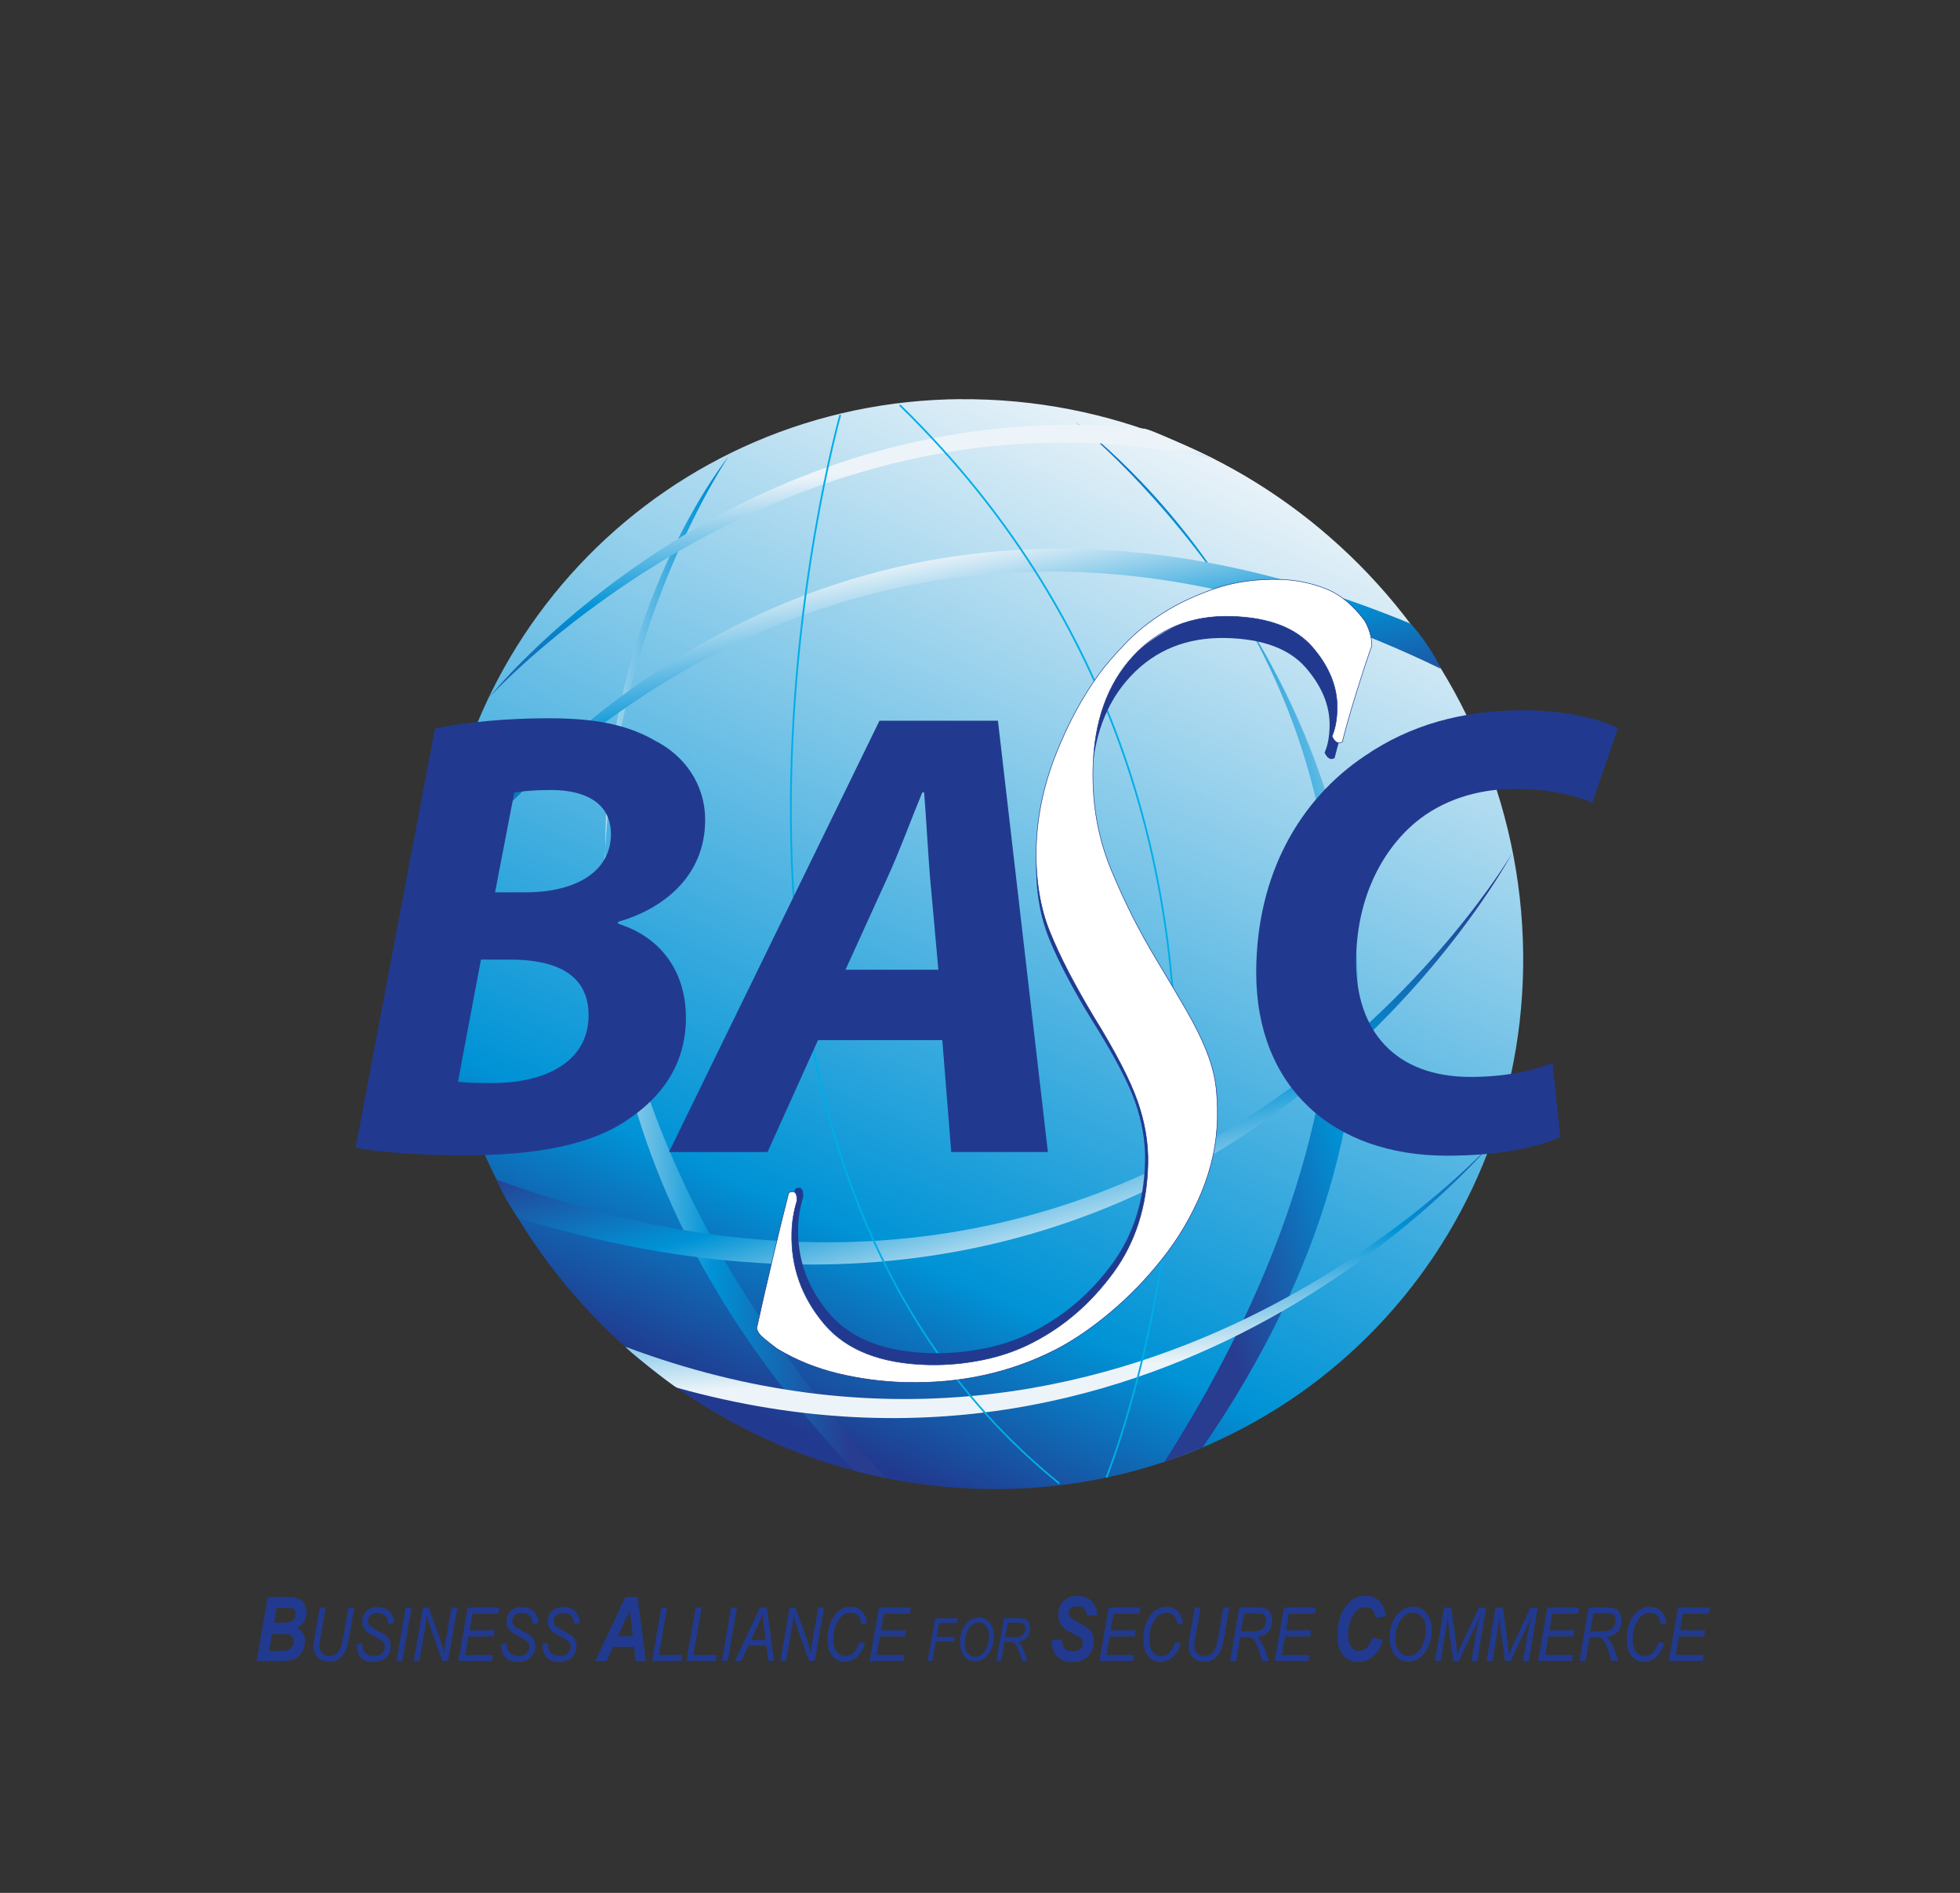 <?xml version="1.0" encoding="UTF-8"?>
<svg id="Capa_1" data-name="Capa 1" xmlns="http://www.w3.org/2000/svg" version="1.1" xmlns:xlink="http://www.w3.org/1999/xlink" viewBox="0 0 144.79 139.86">
  <rect x="0" y="0" width="144.79" height="139.86" fill="#333333" stroke="none"/>
  <defs>
    <style>
      .cls-1 {
        fill: url(#Degradado_sin_nombre_7-5);
      }

      .cls-1, .cls-2, .cls-3, .cls-4, .cls-5, .cls-6, .cls-7, .cls-8, .cls-9, .cls-10 {
        stroke-width: 0px;
      }

      .cls-2 {
        fill: url(#Degradado_sin_nombre_7-3);
      }

      .cls-3 {
        fill: url(#Degradado_sin_nombre_7-2);
      }

      .cls-11 {
        clip-path: url(#clippath-2);
      }

      .cls-12 {
        clip-path: url(#clippath-6);
      }

      .cls-4, .cls-13, .cls-14 {
        fill: none;
      }

      .cls-13 {
        stroke: #00ade7;
        stroke-linecap: round;
        stroke-width: .13px;
      }

      .cls-15 {
        clip-path: url(#clippath-7);
      }

      .cls-16 {
        clip-path: url(#clippath-1);
      }

      .cls-17 {
        clip-path: url(#clippath-4);
      }

      .cls-5 {
        fill: url(#Degradado_sin_nombre_7-4);
      }

      .cls-6 {
        fill: url(#Degradado_sin_nombre_7-6);
      }

      .cls-7 {
        fill: url(#Degradado_sin_nombre_7);
      }

      .cls-14 {
        stroke: #213a8f;
        stroke-width: .04px;
      }

      .cls-18 {
        clip-path: url(#clippath-9);
      }

      .cls-19 {
        clip-path: url(#clippath);
      }

      .cls-20 {
        clip-path: url(#clippath-3);
      }

      .cls-8 {
        fill: #213a8f;
      }

      .cls-21 {
        clip-path: url(#clippath-8);
      }

      .cls-9 {
        fill: #fff;
      }

      .cls-22 {
        clip-path: url(#clippath-5);
      }

      .cls-10 {
        fill: url(#Degradado_sin_nombre_2);
      }
    </style>
    <clipPath id="clippath">
      <rect class="cls-4" x="18.96" y="29.49" width="107.35" height="93.32"/>
    </clipPath>
    <clipPath id="clippath-1">
      <rect class="cls-4" x="18.96" y="29.49" width="107.35" height="93.32"/>
    </clipPath>
    <clipPath id="clippath-2">
      <path class="cls-4" d="M71.03,29.49c-21.74.13-39.02,17.68-38.77,39.62.26,22.23,18.43,40.55,40.6,40.91,22.16.36,39.92-17.38,39.66-39.61-.26-22.24-18.43-40.55-40.59-40.91-.14,0-.28,0-.43,0h-.47Z"/>
    </clipPath>
    <linearGradient id="Degradado_sin_nombre_2" data-name="Degradado sin nombre 2" x1="1109.93" y1="-2042.48" x2="1111.16" y2="-2042.48" gradientTransform="translate(-92878.32 -119578.3) rotate(115.63) scale(64.67 66.37) skewX(1.8)" gradientUnits="userSpaceOnUse">
      <stop offset="0" stop-color="#edf4f9"/>
      <stop offset=".81" stop-color="#0093d6"/>
      <stop offset="1" stop-color="#213a8f"/>
    </linearGradient>
    <clipPath id="clippath-3">
      <path class="cls-4" d="M44.71,62.74c-.73,13.32,2.96,29.72,18.43,45.93.86.26.81.21,2.33.55-16.06-17.7-20.75-33.76-20.76-46.48.94-17.06,9.13-29.04,9.13-29.04,0,0-9.15,11.24-9.13,29.04"/>
    </clipPath>
    <linearGradient id="Degradado_sin_nombre_7" data-name="Degradado sin nombre 7" x1="1009.07" y1="-1924.13" x2="1010.3" y2="-1924.13" gradientTransform="translate(-16504.11 35097.8) rotate(3.26) scale(16.69 18.66) skewX(4.12)" gradientUnits="userSpaceOnUse">
      <stop offset="0" stop-color="#edf4f9"/>
      <stop offset=".5" stop-color="#0093d6"/>
      <stop offset="1" stop-color="#283c90"/>
    </linearGradient>
    <clipPath id="clippath-4">
      <path class="cls-4" d="M86.01,108.01c1.41-.52,2.84-1.08,2.84-1.08,18.3-26.62,11.22-48.6,2.64-61.9,7.62,12.77,12.93,34.1-5.47,62.98M79.41,31.16c.07.06,6.4,5.07,12.08,13.87-5.42-9.07-12.01-13.82-12.08-13.87Z"/>
    </clipPath>
    <linearGradient id="Degradado_sin_nombre_7-2" data-name="Degradado sin nombre 7" x1="1152.44" y1="-1948.27" x2="1153.67" y2="-1948.27" gradientTransform="translate(22439.82 37835.48) rotate(-180) scale(19.39 -19.38) skewX(.02)" xlink:href="#Degradado_sin_nombre_7"/>
    <clipPath id="clippath-5">
      <path class="cls-4" d="M36.69,87.16c.55,1.39,1.56,2.81,1.59,2.82,50.83,15.64,73.43-26.94,73.43-26.94,0,0-24.88,42.55-75.02,24.12"/>
    </clipPath>
    <linearGradient id="Degradado_sin_nombre_7-3" data-name="Degradado sin nombre 7" x1="946.53" y1="-1930.81" x2="947.77" y2="-1930.81" gradientTransform="translate(-22694.49 20430.86) rotate(-105.67) scale(14.22 -14.2) skewX(.06)" xlink:href="#Degradado_sin_nombre_7"/>
    <clipPath id="clippath-6">
      <path class="cls-4" d="M31.93,65.94h0c.1-.14,27.25-39.47,74.5-16.53-.65-1.49-2.08-3.27-2.3-3.36-9.53-3.93-18.13-5.51-25.79-5.51-30.7,0-46.34,25.28-46.41,25.4"/>
    </clipPath>
    <linearGradient id="Degradado_sin_nombre_7-4" data-name="Degradado sin nombre 7" x1="1208.74" y1="-2148.78" x2="1209.98" y2="-2148.78" gradientTransform="translate(25586.64 -22088.3) rotate(78.45) scale(14.19 -13.7) skewX(1.09)" xlink:href="#Degradado_sin_nombre_7"/>
    <clipPath id="clippath-7">
      <path class="cls-4" d="M46.22,99.5c-.2,0,3.49,2.94,3.81,3.04,36.61,10.22,59.99-17.87,60.08-17.98-.1.11-26.41,29.02-63.9,14.95"/>
    </clipPath>
    <linearGradient id="Degradado_sin_nombre_7-5" data-name="Degradado sin nombre 7" x1="925.76" y1="-1957.54" x2="926.99" y2="-1957.54" gradientTransform="translate(-26382.64 14953.36) rotate(-94.04) scale(14.21 -14.02) skewX(.42)" xlink:href="#Degradado_sin_nombre_7"/>
    <clipPath id="clippath-8">
      <path class="cls-4" d="M36.13,51.53h0c.09-.09,22.41-24.56,53.62-17.59,0,0-4.8-2.3-5.26-2.27-1.85-.18-3.66-.27-5.42-.27-26.8,0-42.87,20.04-42.94,20.13"/>
    </clipPath>
    <linearGradient id="Degradado_sin_nombre_7-6" data-name="Degradado sin nombre 7" x1="1223.27" y1="-2133.03" x2="1224.5" y2="-2133.03" gradientTransform="translate(27434.71 -18920.71) rotate(85.14) scale(13.72 -13.54) skewX(.42)" xlink:href="#Degradado_sin_nombre_7"/>
    <clipPath id="clippath-9">
      <rect class="cls-4" x="18.96" y="29.49" width="107.35" height="93.32"/>
    </clipPath>
  </defs>
  <g id="Ilustración_6" data-name="Ilustración 6">
    <g class="cls-19">
      <g class="cls-16">
        <path class="cls-8" d="M18.96,122.73l.82-4.73h1.35c.36,0,.62.02.77.07.24.07.42.2.55.38.13.19.19.42.19.69s-.06.51-.19.7c-.12.19-.31.33-.56.43.19.06.35.18.46.35.12.17.18.36.18.59,0,.31-.07.58-.21.83-.14.25-.32.43-.55.53-.23.11-.54.16-.96.16h-1.85ZM19.89,121.97h.78c.31,0,.52-.02.63-.06.11-.04.21-.12.29-.24.08-.12.11-.25.11-.39,0-.17-.05-.3-.15-.4-.1-.1-.26-.15-.48-.15h-.97l-.21,1.24ZM20.25,119.9h.62c.27,0,.47-.02.59-.06.12-.04.21-.12.28-.22.07-.1.1-.22.1-.36,0-.11-.02-.2-.08-.28-.05-.08-.12-.13-.19-.15-.08-.02-.24-.04-.5-.04h-.63l-.19,1.11Z"/>
        <path class="cls-8" d="M23.62,118.78h.44l-.42,2.42c-.04.2-.05.35-.05.45,0,.2.07.37.21.5.14.13.31.2.53.2.28,0,.52-.11.69-.34.14-.18.25-.53.34-1.06l.37-2.17h.44l-.4,2.31c-.08.44-.18.78-.31,1.01-.13.23-.29.4-.48.51-.19.11-.4.17-.64.17-.36,0-.65-.1-.86-.31-.21-.21-.32-.48-.32-.83,0-.14.03-.38.09-.71l.37-2.15Z"/>
        <path class="cls-8" d="M26.34,121.45l.43-.05v.13c0,.18.03.33.11.47.05.1.15.19.28.25.13.07.28.1.46.1.25,0,.45-.06.59-.19.15-.13.22-.29.22-.48,0-.14-.04-.25-.12-.35-.09-.1-.28-.23-.6-.39-.24-.13-.41-.22-.49-.29-.16-.12-.28-.24-.35-.38-.08-.14-.11-.3-.11-.48,0-.31.1-.57.31-.76.2-.19.48-.29.84-.29.25,0,.45.05.63.14.18.09.31.23.41.4.1.18.15.36.15.57v.09s-.43.04-.43.04v-.09c0-.13-.03-.25-.09-.36-.06-.11-.16-.19-.28-.26-.12-.06-.26-.09-.41-.09-.22,0-.39.05-.52.16-.12.11-.19.25-.19.42,0,.16.05.28.14.37.09.09.33.23.7.42.27.14.45.26.55.35.09.09.17.2.22.32.05.13.08.27.08.43,0,.33-.12.6-.35.82-.23.22-.54.33-.92.33-.41,0-.72-.11-.93-.32-.21-.22-.32-.55-.32-1.02"/>
        <polygon class="cls-8" points="29.29 122.72 29.97 118.78 30.4 118.78 29.72 122.72 29.29 122.72"/>
        <path class="cls-8" d="M30.56,122.72l.68-3.94h.43l.54,1.48c.16.43.29.8.38,1.09.07.2.13.46.21.77.04-.34.09-.68.15-1.03l.41-2.32h.43l-.69,3.94h-.43l-.81-2.28c-.14-.41-.25-.76-.33-1.07-.02.26-.06.57-.13.95l-.42,2.4h-.42Z"/>
        <polygon class="cls-8" points="33.86 122.72 34.54 118.78 36.89 118.78 36.81 119.23 34.9 119.23 34.69 120.46 36.55 120.46 36.47 120.91 34.61 120.91 34.37 122.28 36.42 122.28 36.34 122.72 33.86 122.72"/>
        <path class="cls-8" d="M37.01,121.45l.43-.05v.13c0,.18.03.33.11.47.06.1.15.19.28.25.13.07.28.1.46.1.25,0,.44-.06.59-.19.15-.13.22-.29.22-.48,0-.14-.04-.25-.12-.35-.09-.1-.28-.23-.6-.39-.24-.13-.41-.22-.5-.29-.16-.12-.27-.24-.35-.38-.08-.14-.11-.3-.11-.48,0-.31.1-.57.31-.76.2-.19.48-.29.84-.29.24,0,.45.05.63.14.17.09.31.23.41.4.1.18.16.36.16.57v.09s-.43.04-.43.04v-.09c0-.13-.03-.25-.09-.36-.07-.11-.16-.19-.28-.26-.12-.06-.26-.09-.41-.09-.22,0-.4.05-.52.16-.12.11-.19.25-.19.42,0,.16.05.28.14.37.09.09.33.23.7.42.27.14.45.26.55.35.09.09.17.2.22.32.05.13.08.27.08.43,0,.33-.12.6-.35.82-.23.22-.54.33-.92.33-.41,0-.72-.11-.93-.32-.21-.22-.32-.55-.32-1.02"/>
        <path class="cls-8" d="M40.06,121.45l.43-.05v.13c0,.18.03.33.11.47.05.1.15.19.28.25.13.07.28.1.46.1.25,0,.45-.06.59-.19.14-.13.22-.29.22-.48,0-.14-.04-.25-.12-.35-.08-.1-.28-.23-.6-.39-.24-.13-.41-.22-.5-.29-.16-.12-.27-.24-.35-.38-.08-.14-.11-.3-.11-.48,0-.31.1-.57.31-.76.2-.19.48-.29.84-.29.24,0,.45.05.63.14.17.09.31.23.41.4.1.18.16.36.16.57v.09s-.43.04-.43.04v-.09c0-.13-.03-.25-.09-.36-.06-.11-.16-.19-.28-.26-.12-.06-.26-.09-.41-.09-.22,0-.4.05-.52.16-.12.11-.19.25-.19.42,0,.16.05.28.14.37.09.09.33.23.7.42.27.14.46.26.55.35.1.09.17.2.22.32.05.13.08.27.08.43,0,.33-.12.6-.35.82-.23.22-.54.33-.92.33-.41,0-.72-.11-.93-.32-.21-.22-.32-.55-.32-1.02"/>
        <path class="cls-8" d="M46.85,121.68h-1.55l-.48,1.05h-.85l2.22-4.73h.91l.62,4.73h-.76l-.13-1.05ZM46.75,120.89l-.23-1.89-.87,1.89h1.09Z"/>
        <polygon class="cls-8" points="48.17 122.72 48.85 118.78 49.28 118.78 48.68 122.28 50.41 122.28 50.34 122.72 48.17 122.72"/>
        <polygon class="cls-8" points="50.71 122.72 51.39 118.78 51.83 118.78 51.22 122.28 52.96 122.28 52.88 122.72 50.71 122.72"/>
        <polygon class="cls-8" points="53.33 122.72 54.01 118.78 54.44 118.78 53.76 122.72 53.33 122.72"/>
        <path class="cls-8" d="M54.29,122.72l1.85-3.94h.51l.53,3.94h-.42l-.15-1.14h-1.32l-.52,1.14h-.47ZM55.48,121.18h1.08l-.13-.99c-.05-.39-.08-.72-.09-.98-.07.23-.18.49-.32.8l-.54,1.17Z"/>
        <path class="cls-8" d="M57.65,122.72l.68-3.94h.43l.54,1.48c.16.43.29.8.38,1.09.06.2.14.46.21.77.04-.34.09-.68.15-1.03l.41-2.32h.43l-.69,3.94h-.43l-.81-2.28c-.14-.41-.25-.76-.33-1.07-.02.26-.06.57-.13.95l-.42,2.4h-.42Z"/>
        <path class="cls-8" d="M63.47,121.33l.44.07c-.14.46-.34.81-.61,1.04-.26.23-.56.35-.87.35-.39,0-.7-.14-.94-.43-.24-.28-.36-.7-.36-1.26,0-.65.15-1.2.45-1.65.33-.49.74-.73,1.26-.73.33,0,.61.11.83.33.22.22.35.52.38.91l-.41.04c-.09-.56-.35-.84-.79-.84-.39,0-.7.19-.93.58-.24.39-.35.85-.35,1.38,0,.41.08.72.25.93.17.21.38.31.64.31.22,0,.41-.08.58-.24.2-.19.35-.46.43-.78"/>
        <polygon class="cls-8" points="64.25 122.72 64.93 118.78 67.28 118.78 67.2 119.23 65.29 119.23 65.08 120.46 66.94 120.46 66.86 120.91 65 120.91 64.76 122.28 66.81 122.28 66.73 122.72 64.25 122.72"/>
        <polygon class="cls-8" points="68.53 122.72 69.08 119.57 70.75 119.57 70.7 119.92 69.37 119.92 69.19 120.94 70.55 120.94 70.49 121.29 69.13 121.29 68.88 122.72 68.53 122.72"/>
        <path class="cls-8" d="M70.92,121.4c0-.58.14-1.05.44-1.41.26-.32.57-.48.95-.48.31,0,.58.12.79.37.21.25.32.6.32,1.04,0,.36-.07.68-.21.97-.14.29-.31.51-.52.65-.21.15-.43.22-.67.22-.2,0-.38-.05-.54-.16-.16-.1-.29-.26-.4-.48-.1-.22-.15-.46-.15-.73M71.26,121.42c0,.31.08.55.23.73.16.18.34.27.55.27.16,0,.32-.06.47-.17.15-.12.28-.3.39-.55.1-.25.16-.52.16-.81,0-.32-.07-.57-.22-.75-.15-.18-.33-.27-.54-.27-.25,0-.47.12-.66.36-.24.29-.36.69-.36,1.2"/>
        <path class="cls-8" d="M73.61,122.72l.55-3.16h1.09c.24,0,.4.02.51.08.11.05.18.12.23.22.07.13.1.29.1.47,0,.28-.07.49-.22.65-.15.16-.36.27-.66.32.1.09.18.17.23.27.1.18.19.36.25.55l.2.6h-.39l-.19-.59c-.07-.22-.15-.41-.24-.56-.05-.1-.11-.17-.17-.2-.06-.03-.16-.05-.3-.05h-.4l-.24,1.4h-.35ZM74.26,120.98h.47c.26,0,.44,0,.54-.03.09-.02.18-.06.25-.12.07-.06.12-.13.17-.22s.06-.18.06-.29c0-.1-.02-.18-.05-.24s-.08-.11-.13-.14c-.05-.02-.15-.04-.28-.04h-.84l-.19,1.07Z"/>
        <path class="cls-8" d="M77.69,121.17l.77-.03c0,.25.04.43.09.53.05.1.13.18.24.24.11.06.26.09.45.09.25,0,.44-.05.56-.16.13-.11.19-.25.19-.42,0-.12-.03-.23-.1-.32-.07-.09-.26-.21-.56-.36-.38-.2-.64-.36-.76-.47-.12-.11-.22-.25-.29-.41-.07-.16-.1-.34-.1-.55,0-.42.13-.76.38-1.01s.59-.38,1.02-.38.79.12,1.05.37c.26.25.41.61.43,1.06l-.76.03c-.04-.46-.28-.7-.72-.7-.22,0-.38.05-.48.14-.1.09-.15.21-.15.36,0,.14.05.26.15.35.1.09.29.21.57.36.38.19.63.35.75.46.12.11.22.24.28.4.07.16.1.34.1.54,0,.45-.14.81-.43,1.1-.28.28-.66.42-1.13.42-.35,0-.65-.07-.9-.22-.25-.15-.42-.35-.51-.6-.09-.25-.13-.52-.12-.81"/>
        <polygon class="cls-8" points="81.22 122.72 81.9 118.78 84.25 118.78 84.18 119.23 82.26 119.23 82.05 120.46 83.91 120.46 83.84 120.91 81.97 120.91 81.74 122.28 83.78 122.28 83.71 122.72 81.22 122.72"/>
        <path class="cls-8" d="M86.8,121.33l.44.07c-.14.46-.34.81-.61,1.04-.27.23-.56.35-.87.35-.39,0-.7-.14-.94-.43-.24-.28-.36-.7-.36-1.26,0-.65.15-1.2.45-1.65.33-.49.75-.73,1.26-.73.33,0,.61.11.83.33.22.22.35.52.39.91l-.41.04c-.09-.56-.35-.84-.79-.84-.38,0-.7.19-.93.58-.24.39-.36.85-.36,1.38,0,.41.09.72.25.93.17.21.38.31.64.31.22,0,.42-.08.58-.24.2-.19.35-.46.43-.78"/>
        <path class="cls-8" d="M88.25,118.78h.44l-.42,2.42c-.04.2-.05.35-.05.45,0,.2.07.37.21.5.14.13.31.2.53.2.28,0,.51-.11.69-.34.14-.18.25-.53.35-1.06l.37-2.17h.44l-.4,2.31c-.08.44-.18.78-.31,1.01-.13.23-.29.4-.48.51s-.4.17-.64.17c-.36,0-.65-.1-.86-.31-.21-.21-.32-.48-.32-.83,0-.14.03-.38.09-.71l.37-2.15Z"/>
        <path class="cls-8" d="M90.87,122.72l.68-3.94h1.36c.29,0,.51.03.64.09.13.06.23.15.29.28.09.17.13.36.13.59,0,.34-.09.61-.27.82-.18.2-.46.33-.82.4.12.11.22.22.28.33.13.23.24.46.32.69l.25.74h-.49l-.23-.73c-.09-.28-.19-.52-.3-.71-.07-.12-.14-.21-.22-.25-.08-.04-.2-.06-.37-.06h-.5l-.3,1.75h-.44ZM91.68,120.54h.59c.33,0,.55-.01.67-.04.12-.02.22-.07.31-.14.09-.07.16-.16.21-.27.05-.11.08-.23.08-.36,0-.12-.02-.22-.07-.3-.04-.08-.1-.14-.17-.17-.07-.03-.18-.05-.35-.05h-1.05l-.23,1.33Z"/>
        <polygon class="cls-8" points="94.17 122.72 94.85 118.78 97.2 118.78 97.13 119.23 95.21 119.23 95 120.46 96.86 120.46 96.78 120.91 94.92 120.91 94.69 122.28 96.74 122.28 96.66 122.72 94.17 122.72"/>
        <path class="cls-8" d="M101.36,121.01l.8.15c-.16.55-.41.96-.72,1.23-.32.27-.69.41-1.11.41-.47,0-.85-.17-1.12-.51-.28-.34-.41-.85-.41-1.53,0-.58.1-1.1.3-1.54.2-.44.46-.77.77-.99.31-.22.65-.32,1.01-.32.41,0,.75.13,1.02.39.27.26.43.64.48,1.13l-.77.09c-.05-.28-.13-.49-.26-.6-.13-.12-.29-.18-.49-.18s-.4.07-.59.22c-.19.14-.35.39-.48.72-.13.34-.2.71-.2,1.12,0,.38.08.67.23.88.15.2.34.3.56.3s.4-.08.58-.24c.18-.16.31-.41.4-.74"/>
        <path class="cls-8" d="M102.65,121.07c0-.72.18-1.31.55-1.76.32-.4.72-.6,1.19-.6.39,0,.72.16.98.47.26.31.4.74.4,1.3,0,.45-.09.85-.26,1.21-.17.36-.39.64-.65.82-.26.18-.54.27-.83.27-.25,0-.48-.07-.68-.2-.2-.13-.37-.33-.5-.6-.13-.27-.19-.57-.19-.92M103.08,121.1c0,.38.1.69.29.91.19.23.42.34.68.34.2,0,.4-.07.59-.22.19-.15.36-.37.49-.68.13-.31.2-.65.2-1.02,0-.4-.09-.71-.28-.94-.19-.23-.42-.34-.68-.34-.31,0-.59.15-.83.45-.3.37-.45.87-.45,1.5"/>
        <path class="cls-8" d="M106.01,122.72l.66-3.94h.54l.35,2.56c.05.34.07.66.09.97.09-.27.24-.63.45-1.08l1.14-2.44h.54l-.65,3.94h-.43l.32-1.92c.08-.44.18-.94.32-1.49-.09.26-.21.53-.35.83l-1.21,2.58h-.42l-.35-2.53c-.03-.22-.05-.49-.07-.81-.03.34-.07.61-.1.82l-.42,2.51h-.43Z"/>
        <path class="cls-8" d="M109.82,122.72l.66-3.94h.54l.35,2.56c.04.34.08.66.09.97.09-.27.24-.63.45-1.08l1.14-2.44h.54l-.65,3.94h-.43l.33-1.92c.07-.44.18-.94.32-1.49-.09.26-.21.53-.35.83l-1.21,2.58h-.42l-.34-2.53c-.03-.22-.05-.49-.07-.81-.03.34-.07.61-.1.82l-.42,2.51h-.43Z"/>
        <polygon class="cls-8" points="113.63 122.72 114.31 118.78 116.66 118.78 116.58 119.23 114.67 119.23 114.46 120.46 116.32 120.46 116.24 120.91 114.38 120.91 114.15 122.28 116.19 122.28 116.12 122.72 113.63 122.72"/>
        <path class="cls-8" d="M116.68,122.72l.68-3.94h1.36c.29,0,.51.03.64.09.13.06.23.15.29.28.09.17.13.36.13.59,0,.34-.09.61-.27.82-.18.2-.46.33-.82.4.12.11.22.22.28.33.13.23.24.46.32.69l.25.74h-.49l-.23-.73c-.09-.28-.19-.52-.3-.71-.07-.12-.14-.21-.22-.25-.08-.04-.2-.06-.37-.06h-.5l-.3,1.75h-.44ZM117.49,120.54h.59c.33,0,.55-.01.67-.04.12-.02.22-.07.31-.14.09-.07.16-.16.21-.27.05-.11.08-.23.08-.36,0-.12-.02-.22-.07-.3-.04-.08-.1-.14-.17-.17-.07-.03-.18-.05-.35-.05h-1.05l-.23,1.33Z"/>
        <path class="cls-8" d="M122.51,121.33l.44.07c-.14.46-.34.81-.61,1.04-.27.23-.55.35-.87.35-.39,0-.7-.14-.94-.43-.24-.28-.36-.7-.36-1.26,0-.65.15-1.2.45-1.65.32-.49.74-.73,1.26-.73.33,0,.61.11.83.33.22.22.35.52.39.91l-.41.04c-.09-.56-.35-.84-.79-.84-.38,0-.7.19-.93.58-.24.39-.36.85-.36,1.38,0,.41.09.72.25.93.17.21.38.31.64.31.22,0,.42-.08.58-.24.2-.19.35-.46.43-.78"/>
        <polygon class="cls-8" points="123.28 122.72 123.96 118.78 126.31 118.78 126.23 119.23 124.32 119.23 124.11 120.46 125.97 120.46 125.89 120.91 124.03 120.91 123.79 122.28 125.85 122.28 125.77 122.72 123.28 122.72"/>
      </g>
      <g class="cls-11">
        <polygon class="cls-10" points="46.16 0 0 96.2 98.63 139.86 144.79 43.66 46.16 0"/>
      </g>
      <g class="cls-20">
        <polygon class="cls-7" points="43.98 109.21 66.04 110.47 65.47 33.7 43.41 32.44 43.98 109.21"/>
      </g>
      <g class="cls-17">
        <rect class="cls-3" x="70.32" y="28.92" width="45.92" height="81.33" transform="translate(-14.35 25.31) rotate(-14.36)"/>
      </g>
      <g class="cls-22">
        <polygon class="cls-2" points="42.14 125.05 25.62 66.13 106.26 43.61 122.79 102.52 42.14 125.05"/>
      </g>
      <g class="cls-12">
        <polygon class="cls-5" points="103.74 13.26 114.21 64.51 34.63 79.15 24.16 27.9 103.74 13.26"/>
      </g>
      <g class="cls-15">
        <polygon class="cls-1" points="46.3 117.61 43.98 84.69 109.83 80.52 112.16 113.45 46.3 117.61"/>
      </g>
      <g class="cls-21">
        <polygon class="cls-6" points="89.4 22.84 91.83 51.37 36.48 55.67 34.06 27.14 89.4 22.84"/>
      </g>
      <g class="cls-18">
        <path class="cls-13" d="M66.51,29.97c33.94,33.16,15.24,79.15,15.24,79.15"/>
        <path class="cls-13" d="M78.22,109.58c-31.24-25.28-16.16-78.88-16.16-78.88"/>
        <path class="cls-8" d="M100.68,49.3c-.31.84-.67,1.94-1.1,3.29-.43,1.35-.76,2.49-.99,3.42-.29.17-.54.03-.74-.4.23-.51.35-1.14.37-1.91.04-1.53-.56-2.99-1.77-4.38-1.22-1.39-3.18-2.12-5.9-2.18-2.86-.06-5.21.88-7.04,2.84-1.83,1.96-2.79,4.59-2.87,7.91-.06,2.55.38,4.94,1.33,7.17.95,2.23,2.01,4.3,3.18,6.2.89,1.47,1.63,2.7,2.22,3.69.58.99,1.05,1.9,1.38,2.71s.57,1.59.7,2.31c.13.73.18,1.6.15,2.62-.04,1.78-.42,3.52-1.14,5.2-.72,1.68-1.65,3.24-2.79,4.66-1.14,1.42-2.39,2.69-3.74,3.8-1.35,1.12-2.68,2-3.98,2.65-3.26,1.63-6.85,2.39-10.78,2.3-1.64-.04-3.26-.25-4.86-.62-1.6-.38-3.07-.97-4.41-1.76-.35-.26-.67-.51-.95-.72-.28-.22-.45-.46-.52-.71.32-1.44.7-3.07,1.14-4.88.44-1.82.81-3.32,1.13-4.5,0-.17.11-.25.33-.25.22,0,.32.22.31.64-.23.76-.36,1.52-.38,2.29-.06,2.38.71,4.5,2.31,6.37,1.6,1.87,4.11,2.84,7.54,2.92,1.29.03,2.59-.09,3.92-.35,1.33-.27,2.54-.69,3.62-1.26,2.24-1.14,4.16-2.77,5.75-4.91,1.59-2.13,2.42-4.69,2.49-7.66.03-1.44-.22-2.92-.75-4.42-.54-1.5-1.6-3.5-3.18-6.01-1.38-2.24-2.42-4.22-3.13-5.94-.71-1.72-1.04-3.68-.98-5.89.05-2.21.52-4.41,1.39-6.6.88-2.19,1.94-4.12,3.19-5.8.44-.58,1.05-1.27,1.82-2.06.77-.79,1.68-1.51,2.73-2.17,1.05-.66,2.28-1.22,3.69-1.7,1.41-.48,2.97-.7,4.68-.66,1.14.03,2.24.24,3.31.65,1.06.41,2.01,1.17,2.84,2.3.34.6.51,1.2.49,1.8"/>
        <path class="cls-9" d="M101.31,47.79c-.31.88-.69,2.03-1.13,3.45-.44,1.41-.78,2.61-1.02,3.58-.3.17-.55.03-.76-.42.23-.53.36-1.19.38-2,.04-1.6-.57-3.13-1.82-4.58-1.25-1.45-3.27-2.21-6.06-2.28-2.93-.07-5.34.92-7.22,2.97-1.88,2.05-2.86,4.81-2.94,8.28-.06,2.67.39,5.17,1.36,7.51.97,2.34,2.06,4.5,3.26,6.49.92,1.53,1.68,2.82,2.28,3.86s1.07,1.98,1.42,2.84c.35.85.59,1.66.71,2.42.13.76.18,1.68.16,2.74-.04,1.87-.44,3.68-1.17,5.45-.74,1.76-1.69,3.39-2.87,4.87-1.17,1.49-2.45,2.81-3.84,3.98-1.39,1.17-2.74,2.09-4.08,2.78-3.34,1.7-7.03,2.51-11.06,2.41-1.69-.04-3.35-.26-4.99-.65-1.64-.4-3.15-1.01-4.52-1.84-.36-.27-.69-.53-.97-.76-.29-.23-.47-.48-.53-.75.33-1.51.72-3.21,1.17-5.12.45-1.9.83-3.47,1.15-4.71,0-.18.12-.26.34-.26.22,0,.33.23.31.68-.24.79-.37,1.59-.38,2.39-.06,2.49.73,4.71,2.37,6.67s4.22,2.97,7.74,3.05c1.32.03,2.66-.09,4.03-.37,1.36-.28,2.6-.72,3.72-1.31,2.3-1.19,4.27-2.91,5.9-5.14,1.63-2.23,2.48-4.91,2.55-8.02.04-1.51-.22-3.05-.77-4.63-.55-1.57-1.64-3.67-3.26-6.29-1.41-2.35-2.48-4.42-3.21-6.22-.73-1.8-1.06-3.85-1.01-6.17.05-2.31.53-4.62,1.43-6.91.9-2.29,1.99-4.32,3.28-6.07.45-.61,1.08-1.33,1.87-2.16.79-.83,1.72-1.58,2.81-2.27,1.08-.69,2.34-1.28,3.78-1.78,1.44-.5,3.04-.73,4.8-.69,1.17.03,2.3.25,3.4.68,1.09.43,2.06,1.23,2.91,2.4.35.63.52,1.26.51,1.88"/>
        <path class="cls-14" d="M101.31,47.79c-.31.88-.69,2.03-1.13,3.45-.44,1.41-.78,2.61-1.02,3.58-.3.17-.55.03-.76-.42.23-.53.36-1.19.38-2,.04-1.6-.57-3.13-1.82-4.58-1.25-1.45-3.27-2.21-6.06-2.28-2.93-.07-5.34.92-7.22,2.97-1.88,2.05-2.86,4.81-2.94,8.28-.06,2.67.39,5.17,1.36,7.51.97,2.34,2.06,4.5,3.26,6.49.92,1.53,1.68,2.82,2.28,3.86s1.07,1.98,1.42,2.84c.35.85.59,1.66.71,2.42.13.76.18,1.68.16,2.74-.04,1.87-.44,3.68-1.17,5.45-.74,1.76-1.69,3.39-2.87,4.87-1.17,1.49-2.45,2.81-3.84,3.98-1.39,1.17-2.74,2.09-4.08,2.78-3.34,1.7-7.03,2.51-11.06,2.41-1.69-.04-3.35-.26-4.99-.65-1.64-.4-3.15-1.01-4.52-1.84-.36-.27-.69-.53-.97-.76-.29-.23-.47-.48-.53-.75.33-1.51.72-3.21,1.17-5.12.45-1.9.83-3.47,1.15-4.71,0-.18.12-.26.34-.26.22,0,.33.23.31.68-.24.79-.37,1.59-.38,2.39-.06,2.49.73,4.71,2.37,6.67s4.22,2.97,7.74,3.05c1.32.03,2.66-.09,4.03-.37,1.36-.28,2.6-.72,3.72-1.31,2.3-1.19,4.27-2.91,5.9-5.14,1.63-2.23,2.48-4.91,2.55-8.02.04-1.51-.22-3.05-.77-4.63-.55-1.57-1.64-3.67-3.26-6.29-1.41-2.35-2.48-4.42-3.21-6.22-.73-1.8-1.06-3.85-1.01-6.17.05-2.31.53-4.62,1.43-6.91.9-2.29,1.99-4.32,3.28-6.07.45-.61,1.08-1.33,1.87-2.16.79-.83,1.72-1.58,2.81-2.27,1.08-.69,2.34-1.28,3.78-1.78,1.44-.5,3.04-.73,4.8-.69,1.17.03,2.3.25,3.4.68,1.09.43,2.06,1.23,2.91,2.4.35.63.52,1.26.51,1.88Z"/>
        <path class="cls-8" d="M32.13,53.83c2.27-.47,5.25-.76,8.37-.76,3.36,0,5.77.43,7.9,1.66,2.13,1.09,3.69,3.17,3.69,5.86,0,4.02-2.93,6.52-6.43,7.52v.14c3.07.95,5.01,3.45,5.01,6.95s-1.85,5.91-4.35,7.56c-2.69,1.84-6.71,2.6-12.01,2.6-3.59,0-6.48-.24-8.04-.57l5.86-30.97ZM33.83,79.93c.8.09,1.61.09,2.6.09,3.69,0,7.05-1.47,7.05-5.01,0-3.17-2.65-4.11-5.82-4.11h-2.13l-1.7,9.03ZM36.57,65.93h2.27c3.74,0,6.29-1.56,6.29-4.3,0-2.27-1.84-3.26-4.44-3.26-1.18,0-2.17.09-2.7.19l-1.42,7.38Z"/>
        <path class="cls-8" d="M60.43,76.85l-3.73,8.27h-7.28l15.55-31.87h8.75l3.69,31.87h-7.14l-.66-8.27h-9.17ZM69.32,71.65l-.62-6.86c-.14-1.75-.28-4.3-.43-6.24h-.14c-.8,1.94-1.7,4.4-2.55,6.24l-3.12,6.86h6.86Z"/>
        <path class="cls-8" d="M115.26,84.02c-1.7.76-4.54,1.37-8.37,1.37-8.46,0-14.09-5.11-14.09-13.52,0-7.24,3.21-12.81,8.04-16.03,3.31-2.27,7.19-3.36,11.68-3.36,3.45,0,6.05.8,7,1.32l-1.89,5.53c-.9-.47-3.03-1.04-5.77-1.04s-5.34.85-7.28,2.46c-2.65,2.22-4.4,5.86-4.4,10.31,0,5.11,2.88,8.51,8.46,8.51,2.27,0,4.49-.38,6.05-1.04l.57,5.48Z"/>
      </g>
    </g>
  </g>
</svg>